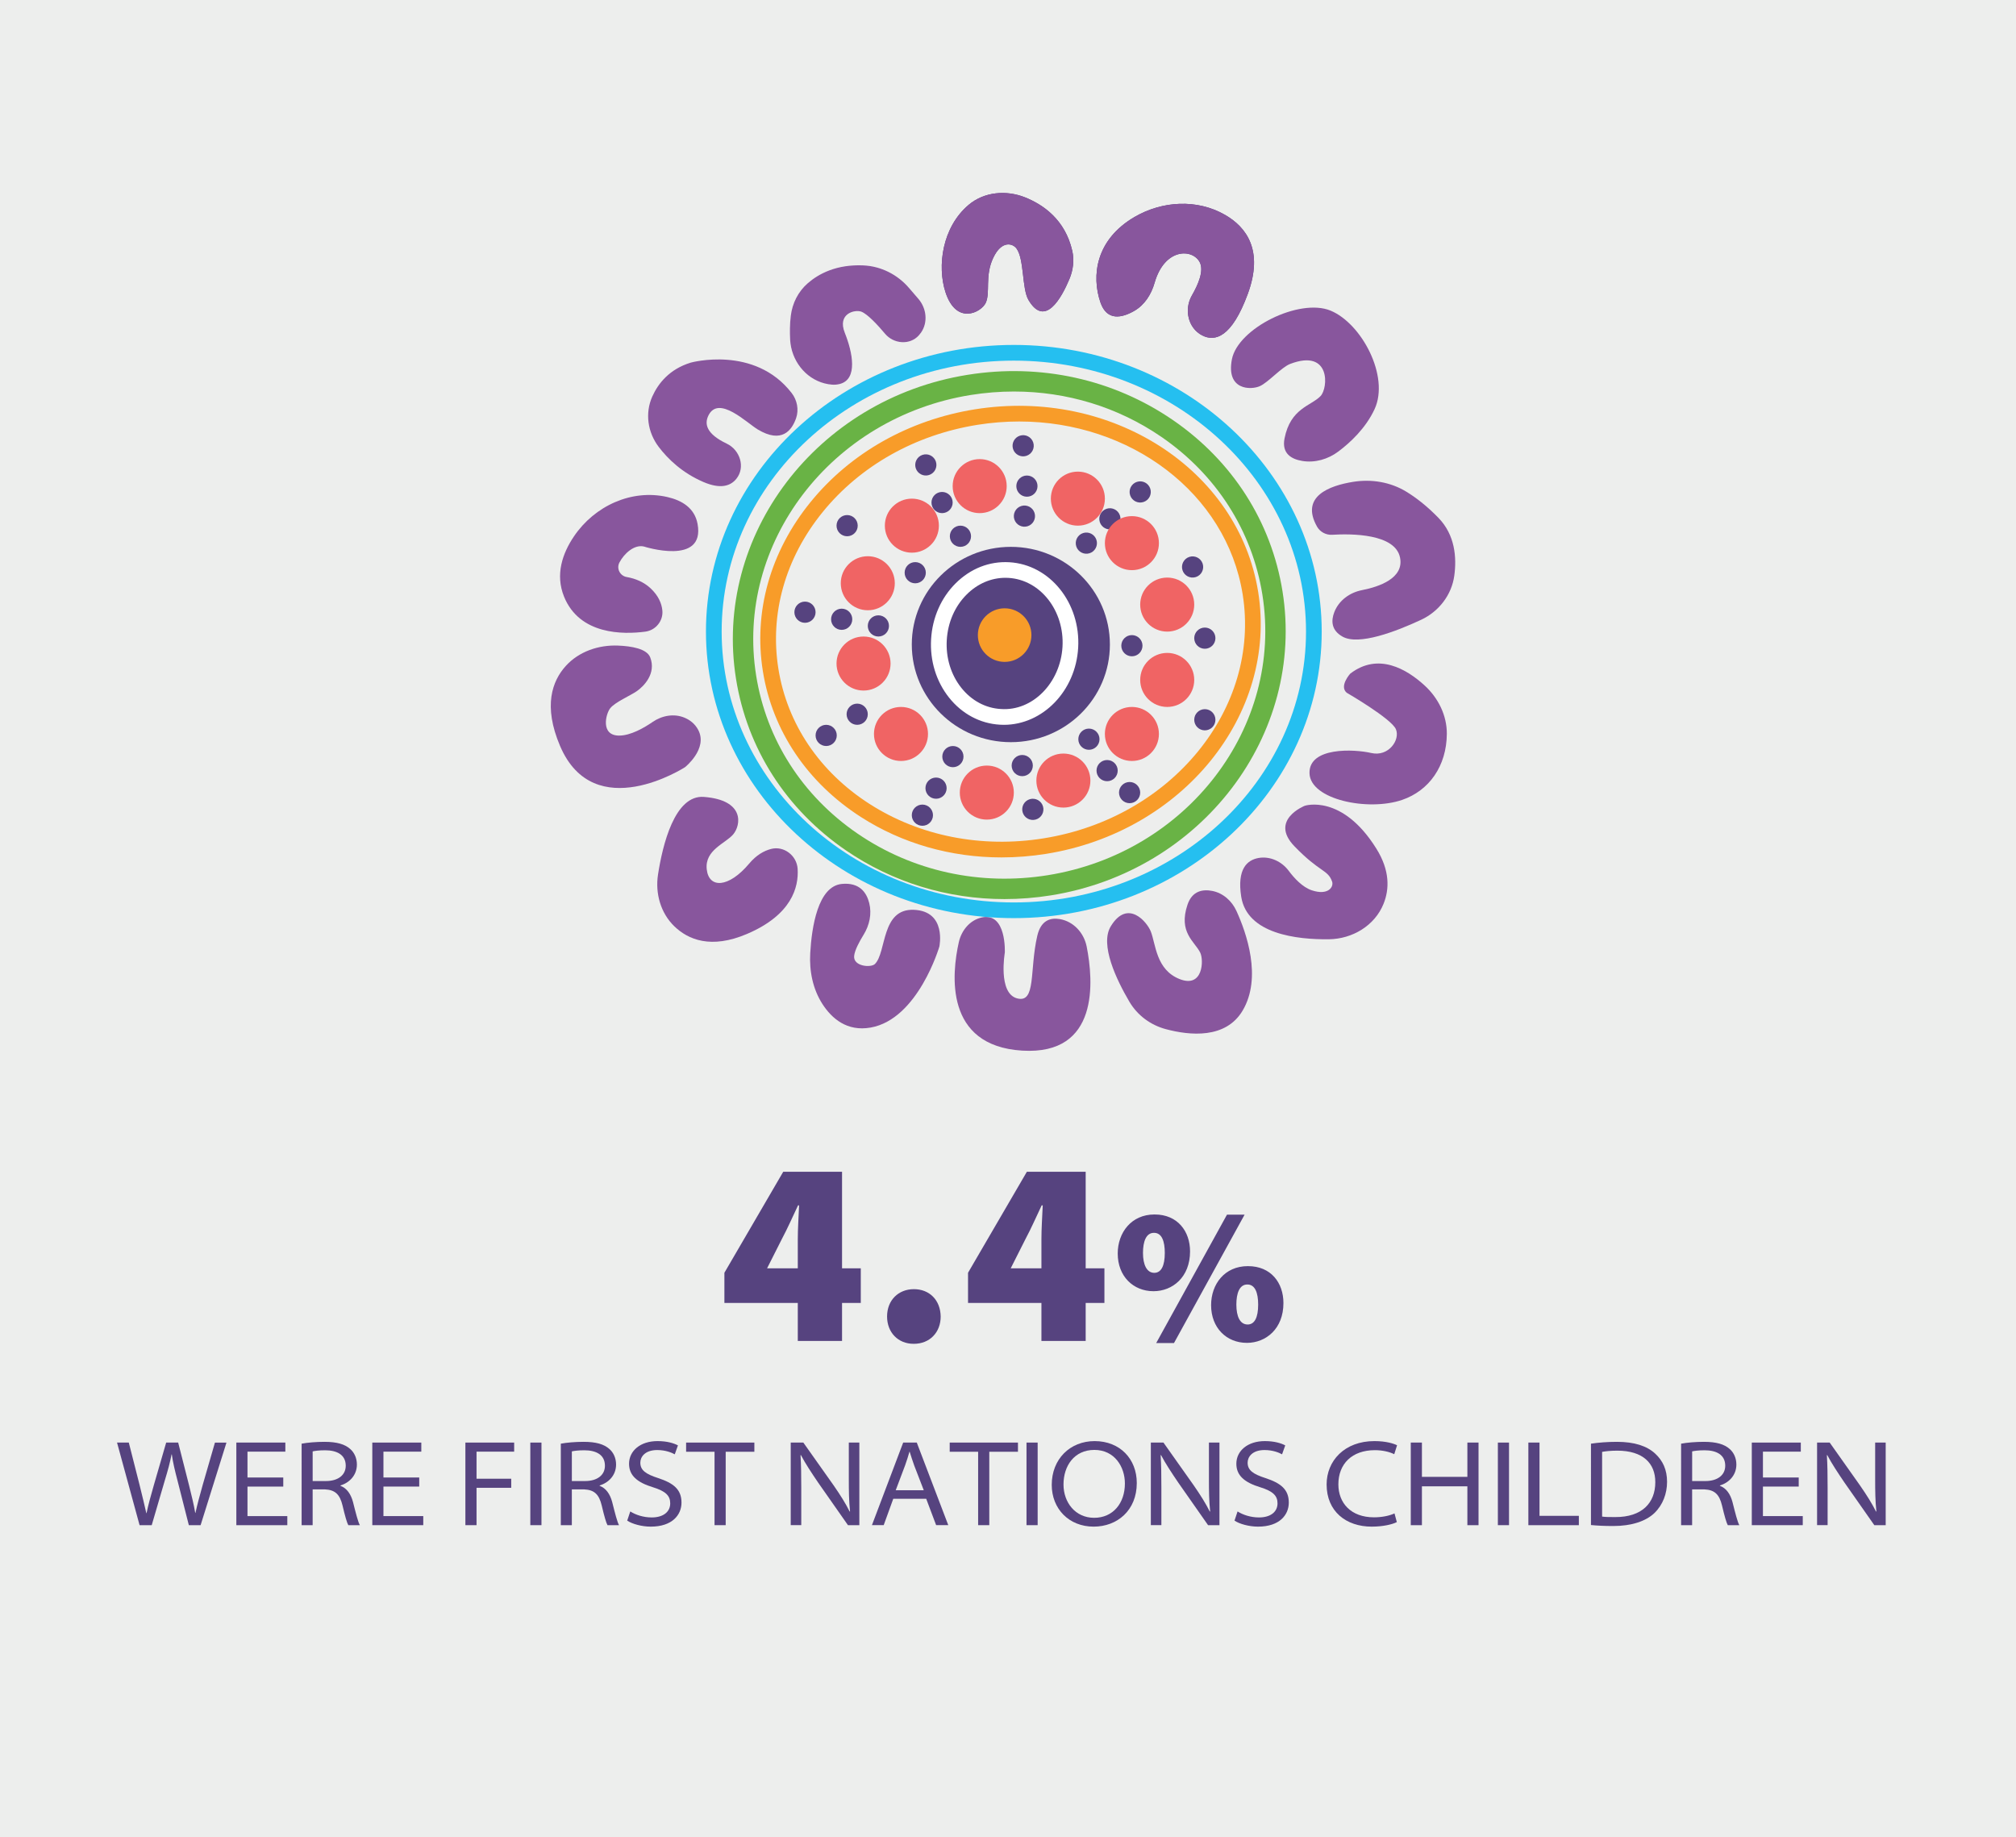 <?xml version="1.0" encoding="utf-8"?>
<!-- Generator: Adobe Illustrator 27.9.6, SVG Export Plug-In . SVG Version: 9.03 Build 54986)  -->
<svg version="1.1" id="Layer_1" xmlns="http://www.w3.org/2000/svg" xmlns:xlink="http://www.w3.org/1999/xlink" x="0px" y="0px"
	 viewBox="0 0 263.333 240" style="enable-background:new 0 0 263.333 240;" xml:space="preserve">
<style type="text/css">
	.st0{fill:#EDEEED;}
	.st1{fill:#005E90;}
	.st2{fill:#0073B1;}
	.st3{fill:#68B245;}
	.st4{fill:#F06464;}
	.st5{fill:#56437F;}
	.st6{fill:#0491D0;}
	.st7{fill:#F89D29;}
	.st8{fill:#9ECE73;}
	.st9{fill:#FFFFFF;}
	.st10{fill:#D0D2D3;}
	.st11{fill:#A6A8AB;}
	.st12{fill:#FCC089;}
	.st13{fill:#574380;}
	.st14{fill:#7C6B9E;}
	.st15{fill:#26BEEF;}
	.st16{fill:#F06363;}
	.st17{fill:#F9A238;}
	.st18{fill:#FBB96B;}
	.st19{fill:#E15D5D;}
	.st20{fill:#FFDD55;}
	.st21{fill:#F9A640;}
	.st22{fill:#F2726F;}
	.st23{fill:#51C4F1;}
	.st24{fill:none;stroke:#51C4F1;stroke-width:1.403;stroke-miterlimit:10;}
	.st25{fill:#B3B7B2;}
	.st26{fill:#938F8F;}
	.st27{fill:#A3DDF2;}
	.st28{clip-path:url(#SVGID_00000103245535474011516720000009307778969941782162_);fill:#56437F;}
	.st29{clip-path:url(#SVGID_00000103245535474011516720000009307778969941782162_);fill:#88569D;}
	.st30{clip-path:url(#SVGID_00000103245535474011516720000009307778969941782162_);fill:#FFFFFF;}
	.st31{clip-path:url(#SVGID_00000103245535474011516720000009307778969941782162_);fill:#25BFF0;}
	.st32{clip-path:url(#SVGID_00000103245535474011516720000009307778969941782162_);fill:#69B345;}
	.st33{clip-path:url(#SVGID_00000103245535474011516720000009307778969941782162_);fill:#F89C29;}
	.st34{clip-path:url(#SVGID_00000103245535474011516720000009307778969941782162_);fill:#F06464;}
	.st35{fill:#F4867E;}
	.st36{fill:#7BB952;}
	.st37{fill:#0066AB;}
</style>
<rect class="st0" width="263.333" height="240"/>
<g>
	<path class="st5" d="M18.232,199.217l-2.945-10.788h1.537l1.408,5.538
		c0.336,1.36,0.672,2.737,0.88,3.682h0.032c0.192-0.977,0.561-2.306,0.961-3.698l1.601-5.521
		h1.568l1.425,5.602c0.32,1.297,0.64,2.577,0.8,3.586h0.032c0.225-1.057,0.561-2.273,0.944-3.649
		l1.601-5.538h1.505l-3.378,10.788h-1.536l-1.457-5.73c-0.384-1.473-0.624-2.465-0.768-3.521h-0.032
		c-0.192,1.024-0.464,2.033-0.912,3.506l-1.681,5.746H18.232z"/>
	<path class="st5" d="M37,194.175H32.327v3.857h5.202v1.185h-6.658V188.429h6.402v1.185H32.327v3.377
		h4.674V194.175z"/>
	<path class="st5" d="M39.399,188.572c0.768-0.144,1.904-0.24,2.977-0.24
		c1.617,0,2.657,0.305,3.361,0.929c0.528,0.448,0.881,1.185,0.881,2.033
		c0,1.424-0.992,2.385-2.146,2.736v0.049c0.833,0.304,1.361,1.088,1.633,2.097
		c0.385,1.521,0.656,2.593,0.896,3.041h-1.505c-0.176-0.304-0.432-1.2-0.752-2.562
		c-0.352-1.472-0.977-2.049-2.305-2.112H40.839v4.674h-1.44V188.572z M40.839,193.454h1.729
		c1.601,0,2.593-0.784,2.593-2c0-1.457-1.185-2.018-2.688-2.018c-0.816,0-1.361,0.08-1.633,0.145
		V193.454z"/>
	<path class="st5" d="M54.76,194.175h-4.674v3.857h5.202v1.185h-6.658V188.429h6.402v1.185h-4.946v3.377
		h4.674V194.175z"/>
	<path class="st5" d="M60.79,188.429h6.37v1.185h-4.914v3.537h4.53v1.185h-4.53v4.882h-1.456V188.429z"/>
	<path class="st5" d="M70.727,188.429v10.788h-1.456V188.429H70.727z"/>
	<path class="st5" d="M73.254,188.572c0.768-0.144,1.904-0.24,2.977-0.24
		c1.617,0,2.657,0.305,3.361,0.929c0.528,0.448,0.881,1.185,0.881,2.033
		c0,1.424-0.992,2.385-2.146,2.736v0.049c0.833,0.304,1.361,1.088,1.633,2.097
		c0.385,1.521,0.656,2.593,0.896,3.041H79.352c-0.176-0.304-0.432-1.2-0.752-2.562
		c-0.352-1.472-0.977-2.049-2.305-2.112h-1.601v4.674h-1.44V188.572z M74.695,193.454h1.729
		c1.601,0,2.593-0.784,2.593-2c0-1.457-1.185-2.018-2.688-2.018c-0.816,0-1.361,0.08-1.633,0.145
		V193.454z"/>
	<path class="st5" d="M82.327,197.424c0.704,0.448,1.713,0.784,2.801,0.784
		c1.521,0,2.417-0.736,2.417-1.841c0-0.992-0.592-1.584-2.241-2.097
		c-2.064-0.624-3.137-1.536-3.137-3.073c0-1.696,1.488-2.961,3.713-2.961
		c1.249,0,2.129,0.272,2.674,0.561l-0.416,1.168c-0.368-0.208-1.185-0.56-2.289-0.56
		c-1.617,0-2.209,0.912-2.209,1.648c0,0.977,0.688,1.488,2.337,2.017
		c2.001,0.656,3.041,1.488,3.041,3.201c0,1.585-1.185,3.138-4.018,3.138
		c-1.152,0-2.401-0.337-3.073-0.784L82.327,197.424z"/>
	<path class="st5" d="M93.334,189.629h-3.713v-1.2h8.915v1.2h-3.745v9.588h-1.457V189.629z"/>
	<path class="st5" d="M103.286,199.217V188.429h1.648l3.953,5.586c0.896,1.297,1.553,2.337,2.098,3.426
		l0.048-0.017c-0.145-1.36-0.16-2.641-0.16-4.258v-4.737h1.376v10.788h-1.488l-3.89-5.555
		c-0.849-1.248-1.664-2.48-2.257-3.601l-0.048,0.016c0.08,1.345,0.096,2.625,0.096,4.241v4.898
		H103.286z"/>
	<path class="st5" d="M116.678,195.775l-1.248,3.441h-1.537l4.082-10.788h1.776l4.114,10.788h-1.585
		l-1.297-3.441H116.678z M120.664,194.655l-1.248-3.233c-0.256-0.688-0.416-1.249-0.593-1.793h-0.031
		c-0.16,0.561-0.337,1.137-0.561,1.761l-1.232,3.266H120.664z"/>
	<path class="st5" d="M127.765,189.629h-3.713v-1.2h8.915v1.2h-3.745v9.588h-1.457V189.629z"/>
	<path class="st5" d="M135.54,188.429v10.788h-1.456V188.429H135.54z"/>
	<path class="st5" d="M148.489,193.711c0,3.585-2.562,5.698-5.635,5.698c-3.217,0-5.474-2.321-5.474-5.459
		c0-3.361,2.385-5.714,5.603-5.714C146.295,188.236,148.489,190.573,148.489,193.711z M138.916,193.902
		c0,2.337,1.537,4.354,4.002,4.354c2.481,0,4.018-1.921,4.018-4.482c0-2.192-1.36-4.386-3.985-4.386
		C140.309,189.389,138.916,191.485,138.916,193.902z"/>
	<path class="st5" d="M150.325,199.217V188.429h1.648l3.953,5.586c0.896,1.297,1.553,2.337,2.098,3.426
		l0.048-0.017c-0.145-1.36-0.16-2.641-0.16-4.258v-4.737h1.376v10.788h-1.488l-3.89-5.555
		c-0.849-1.248-1.664-2.48-2.257-3.601l-0.048,0.016c0.08,1.345,0.096,2.625,0.096,4.241v4.898
		H150.325z"/>
	<path class="st5" d="M161.653,197.424c0.704,0.448,1.713,0.784,2.801,0.784
		c1.521,0,2.417-0.736,2.417-1.841c0-0.992-0.592-1.584-2.241-2.097
		c-2.064-0.624-3.137-1.536-3.137-3.073c0-1.696,1.488-2.961,3.713-2.961
		c1.249,0,2.129,0.272,2.674,0.561l-0.416,1.168c-0.368-0.208-1.185-0.56-2.289-0.56
		c-1.617,0-2.209,0.912-2.209,1.648c0,0.977,0.688,1.488,2.337,2.017
		c2.001,0.656,3.041,1.488,3.041,3.201c0,1.585-1.185,3.138-4.018,3.138
		c-1.152,0-2.401-0.337-3.073-0.784L161.653,197.424z"/>
	<path class="st5" d="M182.456,198.816c-0.561,0.288-1.761,0.593-3.281,0.593
		c-3.361,0-5.891-2.001-5.891-5.507c0-3.089,2.337-5.666,6.242-5.666
		c1.553,0,2.545,0.336,2.961,0.544l-0.368,1.169c-0.607-0.305-1.521-0.528-2.528-0.528
		c-2.993,0-4.771,1.793-4.771,4.466c0,2.417,1.617,4.306,4.658,4.306c0.992,0,2.001-0.192,2.673-0.512
		L182.456,198.816z"/>
	<path class="st5" d="M185.733,188.429v4.481h5.938v-4.481h1.457v10.788h-1.457v-5.074h-5.938v5.074h-1.456
		V188.429H185.733z"/>
	<path class="st5" d="M197.11,188.429v10.788h-1.456V188.429H197.11z"/>
	<path class="st5" d="M199.637,188.429h1.456v9.571h5.139v1.217h-6.595V188.429z"/>
	<path class="st5" d="M207.814,188.572c0.976-0.144,2.145-0.24,3.393-0.24
		c2.289,0,3.922,0.545,4.994,1.537c1.009,0.929,1.553,2.129,1.553,3.682
		c0,1.536-0.544,3.009-1.648,4.081c-1.12,1.072-2.993,1.697-5.378,1.697
		c-1.152,0-2.097-0.048-2.913-0.128V188.572z M209.27,198.097c0.416,0.063,1.041,0.063,1.713,0.063
		c3.521,0.017,5.234-1.872,5.234-4.546c0.016-2.48-1.617-4.129-4.962-4.129
		c-0.896,0-1.553,0.079-1.985,0.159V198.097z"/>
	<path class="st5" d="M219.589,188.572c0.768-0.144,1.904-0.24,2.977-0.24
		c1.617,0,2.657,0.305,3.361,0.929c0.528,0.448,0.881,1.185,0.881,2.033
		c0,1.424-0.992,2.385-2.146,2.736v0.049c0.833,0.304,1.361,1.088,1.633,2.097
		c0.385,1.521,0.656,2.593,0.896,3.041h-1.505c-0.176-0.304-0.432-1.2-0.752-2.562
		c-0.352-1.472-0.977-2.049-2.305-2.112h-1.601v4.674h-1.44V188.572z M221.03,193.454h1.729
		c1.601,0,2.593-0.784,2.593-2c0-1.457-1.185-2.018-2.688-2.018c-0.816,0-1.361,0.08-1.633,0.145
		V193.454z"/>
	<path class="st5" d="M234.952,194.175h-4.674v3.857h5.202v1.185h-6.658V188.429h6.402v1.185h-4.946v3.377
		h4.674V194.175z"/>
	<path class="st5" d="M237.349,199.217V188.429h1.648l3.953,5.586c0.896,1.297,1.553,2.337,2.098,3.426
		l0.048-0.017c-0.145-1.36-0.16-2.641-0.16-4.258v-4.737h1.376v10.788h-1.488l-3.89-5.555
		c-0.849-1.248-1.664-2.48-2.257-3.601l-0.048,0.016c0.08,1.345,0.096,2.625,0.096,4.241v4.898
		H237.349z"/>
</g>
<g>
	<path class="st5" d="M104.209,175.155v-4.964h-9.587v-3.943l7.684-13.19h7.683v12.612h2.448v4.521h-2.448
		v4.964H104.209z M104.209,165.67v-3.808c0-1.394,0.102-2.855,0.17-4.419h-0.136
		c-0.714,1.495-1.326,2.924-2.142,4.453l-1.87,3.706l-0.034,0.067H104.209z"/>
	<path class="st5" d="M119.339,175.529c-2.04,0-3.468-1.496-3.468-3.569c0-2.108,1.462-3.57,3.502-3.57
		c2.039,0,3.467,1.428,3.501,3.57c0,2.073-1.428,3.569-3.501,3.569H119.339z"/>
	<path class="st5" d="M136.033,175.155v-4.964h-9.587v-3.943l7.684-13.19h7.683v12.612h2.448v4.521h-2.448
		v4.964H136.033z M136.033,165.67v-3.808c0-1.394,0.103-2.855,0.17-4.419h-0.136
		c-0.714,1.495-1.326,2.924-2.142,4.453l-1.87,3.706l-0.034,0.067H136.033z"/>
	<path class="st5" d="M150.823,158.635c2.999,0,4.624,2.199,4.624,4.823c0,3.374-2.3,5.199-4.774,5.199
		c-2.648,0-4.674-1.95-4.674-4.924c0-2.725,1.775-5.099,4.799-5.099H150.823z M150.723,161.034
		c-1.025,0-1.425,1.149-1.425,2.624c0,1.55,0.5,2.6,1.475,2.6c0.899,0,1.374-0.9,1.374-2.6
		c0-1.5-0.374-2.624-1.399-2.624H150.723z M151.023,175.431l9.247-16.771h2.3l-9.223,16.771H151.023z
		 M163.02,165.383c2.999,0,4.624,2.175,4.624,4.823c0,3.375-2.3,5.199-4.774,5.199
		c-2.649,0-4.674-1.949-4.674-4.924c0-2.749,1.774-5.099,4.799-5.099H163.02z M162.919,167.782
		c-1.024,0-1.424,1.149-1.424,2.624c0,1.55,0.475,2.6,1.475,2.6c0.899,0,1.374-0.899,1.374-2.6
		c0-1.524-0.399-2.624-1.399-2.624H162.919z"/>
</g>
<g>
	<defs>
		<rect id="SVGID_1_" x="71.307" y="24.569" width="119.416" height="113.329"/>
	</defs>
	<clipPath id="SVGID_00000089534835942428077520000005502382414904146067_">
		<use xlink:href="#SVGID_1_"  style="overflow:visible;"/>
	</clipPath>
	<path style="clip-path:url(#SVGID_00000089534835942428077520000005502382414904146067_);fill:#56437F;" d="M112.037,68.662
		c0,0.764-0.619,1.384-1.384,1.384c-0.764,0-1.384-0.62-1.384-1.384
		c0-0.764,0.62-1.384,1.384-1.384C111.418,67.278,112.037,67.898,112.037,68.662"/>
	<path style="clip-path:url(#SVGID_00000089534835942428077520000005502382414904146067_);fill:#56437F;" d="M135.522,63.497
		c0,0.764-0.619,1.384-1.384,1.384c-0.764-0-1.384-0.62-1.384-1.384
		c0-0.764,0.62-1.384,1.384-1.384C134.904,62.113,135.522,62.733,135.522,63.497"/>
	<path style="clip-path:url(#SVGID_00000089534835942428077520000005502382414904146067_);fill:#56437F;" d="M124.439,65.642
		c0,0.764-0.619,1.384-1.384,1.384c-0.764,0-1.384-0.62-1.384-1.384
		c0-0.764,0.62-1.384,1.384-1.384C123.82,64.258,124.439,64.878,124.439,65.642"/>
	<path style="clip-path:url(#SVGID_00000089534835942428077520000005502382414904146067_);fill:#56437F;" d="M126.838,70.045
		c0,0.764-0.619,1.384-1.384,1.384c-0.764,0-1.384-0.62-1.384-1.384
		c0-0.764,0.62-1.384,1.384-1.384C126.219,68.662,126.838,69.282,126.838,70.045"/>
	<path style="clip-path:url(#SVGID_00000089534835942428077520000005502382414904146067_);fill:#56437F;" d="M120.933,74.807
		c0,0.764-0.619,1.384-1.384,1.384c-0.764-0-1.384-0.62-1.384-1.384s0.62-1.384,1.384-1.384
		C120.314,73.423,120.933,74.043,120.933,74.807"/>
	<path style="clip-path:url(#SVGID_00000089534835942428077520000005502382414904146067_);fill:#56437F;" d="M106.532,79.966
		c0,0.764-0.619,1.384-1.384,1.384c-0.764,0-1.384-0.62-1.384-1.384
		c0-0.764,0.62-1.384,1.384-1.384C105.913,78.582,106.532,79.202,106.532,79.966"/>
	<path style="clip-path:url(#SVGID_00000089534835942428077520000005502382414904146067_);fill:#56437F;" d="M116.119,81.758
		c-0,0.764-0.619,1.384-1.384,1.384c-0.764,0-1.384-0.62-1.384-1.384s0.62-1.384,1.384-1.384
		C115.501,80.374,116.119,80.994,116.119,81.758"/>
	<path style="clip-path:url(#SVGID_00000089534835942428077520000005502382414904146067_);fill:#56437F;" d="M111.326,80.889
		c0,0.764-0.619,1.384-1.384,1.384c-0.764,0-1.384-0.62-1.384-1.384
		c0-0.764,0.62-1.384,1.384-1.384C110.707,79.505,111.326,80.125,111.326,80.889"/>
	<path style="clip-path:url(#SVGID_00000089534835942428077520000005502382414904146067_);fill:#56437F;" d="M113.352,93.292
		c0,0.764-0.619,1.384-1.384,1.384c-0.764-0-1.384-0.62-1.384-1.384s0.62-1.384,1.384-1.384
		C112.733,91.909,113.352,92.529,113.352,93.292"/>
	<path style="clip-path:url(#SVGID_00000089534835942428077520000005502382414904146067_);fill:#56437F;" d="M109.3,96.06
		c0,0.764-0.619,1.384-1.384,1.384c-0.764,0-1.384-0.62-1.384-1.384s0.62-1.384,1.384-1.384
		C108.681,94.676,109.3,95.296,109.3,96.06"/>
	<path style="clip-path:url(#SVGID_00000089534835942428077520000005502382414904146067_);fill:#56437F;" d="M125.853,98.828
		c0,0.764-0.619,1.384-1.384,1.384c-0.764,0-1.384-0.62-1.384-1.384
		c0-0.764,0.62-1.384,1.384-1.384C125.234,97.444,125.853,98.065,125.853,98.828"/>
	<path style="clip-path:url(#SVGID_00000089534835942428077520000005502382414904146067_);fill:#56437F;" d="M134.911,99.999
		c0,0.764-0.619,1.384-1.384,1.384c-0.764,0-1.384-0.62-1.384-1.384
		c0-0.764,0.62-1.384,1.384-1.384C134.292,98.615,134.911,99.235,134.911,99.999"/>
	<path style="clip-path:url(#SVGID_00000089534835942428077520000005502382414904146067_);fill:#56437F;" d="M143.62,96.554
		c0,0.764-0.619,1.384-1.384,1.384c-0.764,0-1.384-0.62-1.384-1.384s0.62-1.384,1.384-1.384
		C143.001,95.171,143.62,95.791,143.62,96.554"/>
	<path style="clip-path:url(#SVGID_00000089534835942428077520000005502382414904146067_);fill:#56437F;" d="M145.997,100.658
		c0,0.764-0.619,1.384-1.384,1.384c-0.764,0-1.384-0.62-1.384-1.384s0.62-1.384,1.384-1.384
		C145.379,99.274,145.997,99.894,145.997,100.658"/>
	<path style="clip-path:url(#SVGID_00000089534835942428077520000005502382414904146067_);fill:#56437F;" d="M148.935,103.528
		c0,0.764-0.619,1.384-1.384,1.384c-0.764,0-1.384-0.62-1.384-1.384s0.62-1.384,1.384-1.384
		C148.316,102.144,148.935,102.764,148.935,103.528"/>
	<path style="clip-path:url(#SVGID_00000089534835942428077520000005502382414904146067_);fill:#56437F;" d="M158.761,94.015
		c0,0.764-0.619,1.384-1.384,1.384c-0.764,0-1.384-0.62-1.384-1.384
		c0-0.764,0.62-1.384,1.384-1.384C158.142,92.631,158.761,93.251,158.761,94.015"/>
	<path style="clip-path:url(#SVGID_00000089534835942428077520000005502382414904146067_);fill:#56437F;" d="M149.234,84.341
		c-0,0.764-0.619,1.384-1.384,1.384c-0.764,0-1.384-0.62-1.384-1.384s0.62-1.384,1.384-1.384
		C148.616,82.957,149.234,83.577,149.234,84.341"/>
	<path style="clip-path:url(#SVGID_00000089534835942428077520000005502382414904146067_);fill:#56437F;" d="M158.761,83.357
		c-0,0.764-0.619,1.384-1.384,1.384c-0.764-0-1.384-0.62-1.384-1.384
		s0.62-1.384,1.384-1.384C158.142,81.973,158.761,82.593,158.761,83.357"/>
	<path style="clip-path:url(#SVGID_00000089534835942428077520000005502382414904146067_);fill:#56437F;" d="M155.352,72.742
		c0.727-0.235,1.508,0.163,1.743,0.892c0.235,0.727-0.165,1.508-0.892,1.741
		c-0.727,0.235-1.508-0.165-1.743-0.89C154.227,73.759,154.625,72.978,155.352,72.742"/>
	<path style="clip-path:url(#SVGID_00000089534835942428077520000005502382414904146067_);fill:#56437F;" d="M141.475,69.628
		c0.727-0.235,1.508,0.163,1.743,0.892c0.235,0.727-0.165,1.508-0.892,1.743
		c-0.727,0.233-1.508-0.167-1.743-0.892C140.35,70.645,140.748,69.864,141.475,69.628"/>
	<path style="clip-path:url(#SVGID_00000089534835942428077520000005502382414904146067_);fill:#56437F;" d="M144.551,66.453
		c0.727-0.235,1.508,0.163,1.743,0.892c0.235,0.727-0.165,1.508-0.892,1.741
		c-0.727,0.235-1.508-0.165-1.743-0.89C143.425,67.467,143.824,66.689,144.551,66.453"/>
	<path style="clip-path:url(#SVGID_00000089534835942428077520000005502382414904146067_);fill:#56437F;" d="M148.509,62.941
		c0.727-0.235,1.508,0.163,1.743,0.892c0.235,0.727-0.165,1.508-0.892,1.741
		c-0.727,0.235-1.508-0.165-1.743-0.89C147.384,63.955,147.783,63.177,148.509,62.941"/>
	<path style="clip-path:url(#SVGID_00000089534835942428077520000005502382414904146067_);fill:#56437F;" d="M133.22,56.909
		c0.727-0.235,1.508,0.163,1.743,0.892c0.235,0.727-0.165,1.508-0.892,1.741
		c-0.727,0.235-1.508-0.165-1.743-0.89C132.095,57.923,132.494,57.144,133.22,56.909"/>
	<path style="clip-path:url(#SVGID_00000089534835942428077520000005502382414904146067_);fill:#56437F;" d="M133.387,66.099
		c0.727-0.235,1.508,0.163,1.743,0.892c0.235,0.727-0.165,1.508-0.892,1.743
		c-0.727,0.233-1.508-0.167-1.743-0.892C132.262,67.116,132.661,66.335,133.387,66.099"/>
	<path style="clip-path:url(#SVGID_00000089534835942428077520000005502382414904146067_);fill:#56437F;" d="M120.507,59.412
		c0.727-0.235,1.508,0.163,1.743,0.892c0.235,0.727-0.165,1.508-0.892,1.741
		c-0.727,0.235-1.508-0.165-1.743-0.89C119.382,60.428,119.781,59.647,120.507,59.412"/>
	<path style="clip-path:url(#SVGID_00000089534835942428077520000005502382414904146067_);fill:#56437F;" d="M135.55,106.945
		c-0.678,0.352-1.514,0.09-1.867-0.588c-0.355-0.678-0.089-1.514,0.586-1.867
		c0.678-0.352,1.514-0.09,1.868,0.588C136.491,105.757,136.228,106.592,135.55,106.945"/>
	<path style="clip-path:url(#SVGID_00000089534835942428077520000005502382414904146067_);fill:#56437F;" d="M123.652,102.949
		c0,0.764-0.619,1.384-1.384,1.384c-0.764,0-1.384-0.62-1.384-1.384
		c0-0.764,0.62-1.384,1.384-1.384C123.033,101.566,123.652,102.186,123.652,102.949"/>
	<path style="clip-path:url(#SVGID_00000089534835942428077520000005502382414904146067_);fill:#56437F;" d="M121.868,106.479
		c0,0.764-0.619,1.384-1.384,1.384c-0.764,0-1.384-0.62-1.384-1.384s0.62-1.384,1.384-1.384
		C121.249,105.096,121.868,105.716,121.868,106.479"/>
	<path style="clip-path:url(#SVGID_00000089534835942428077520000005502382414904146067_);fill:#56437F;" d="M144.976,84.186
		c-0,7.046-5.792,12.756-12.937,12.756c-7.147-0-12.939-5.71-12.939-12.756
		c0-7.046,5.792-12.756,12.939-12.756C139.184,71.43,144.976,77.14,144.976,84.186"/>
	<path style="clip-path:url(#SVGID_00000089534835942428077520000005502382414904146067_);fill:#88569D;" d="M84.104,71.386
		c0,0,8.027,2.582,7.013-2.952c-0.38-2.077-2.033-3.076-3.95-3.513
		c-4.675-1.069-9.504,1.161-12.192,5.133c-1.503,2.222-2.471,4.987-1.297,7.882
		c2.028,5.003,7.723,4.953,10.62,4.569c1.355-0.178,2.361-1.421,2.219-2.779
		c-0.092-0.889-0.495-1.917-1.566-2.907c-0.853-0.785-1.942-1.25-3.084-1.446
		c-0.887-0.151-1.373-1.113-0.954-1.906C81.538,72.284,82.854,71.1,84.104,71.386"/>
	<path style="clip-path:url(#SVGID_00000089534835942428077520000005502382414904146067_);fill:#88569D;" d="M73.897,86.994
		c1.718-1.899,4.292-2.773,6.85-2.667c1.748,0.072,3.753,0.41,4.187,1.544
		c0.8,2.091-0.801,3.754-1.785,4.429c-0.845,0.577-2.806,1.413-3.443,2.214
		c-0.586,0.735-1.293,3.568,1.167,3.568c1.495,0,3.239-0.999,4.377-1.782
		c1.218-0.837,2.786-1.126,4.151-0.56c0.701,0.291,1.371,0.782,1.803,1.604
		c1.293,2.46-1.72,4.861-1.72,4.861s-11.871,7.688-16.329-2.77
		C70.927,92.206,72.133,88.946,73.897,86.994"/>
	<path style="clip-path:url(#SVGID_00000089534835942428077520000005502382414904146067_);fill:#88569D;" d="M95.775,108.983
		c1.001-1.187,1.568-4.475-3.829-4.89c-3.823-0.294-5.401,6.286-5.996,10.149
		c-0.378,2.452,0.342,5.011,2.122,6.741c1.81,1.757,4.798,3.016,9.503,1.008
		c5.862-2.499,6.766-6.127,6.613-8.508c-0.109-1.73-1.793-3.029-3.47-2.593
		c-0.903,0.235-1.911,0.782-2.866,1.92c-2.677,3.184-5.259,3.275-5.537,0.739
		C92.038,111.014,94.776,110.17,95.775,108.983"/>
	<path style="clip-path:url(#SVGID_00000089534835942428077520000005502382414904146067_);fill:#88569D;" d="M112.808,122.089
		c0.76-1.231,1.086-2.714,0.735-4.118c-0.344-1.392-1.268-2.729-3.573-2.513
		c-3.137,0.292-3.944,5.645-4.136,9.043c-0.134,2.332,0.334,4.694,1.602,6.657
		c1.213,1.875,3.2,3.614,6.299,3.06c6.2-1.107,8.967-10.58,8.967-10.58
		s0.985-4.613-3.321-4.798c-4.305-0.184-3.557,5.528-5.093,7.074
		c-0.512,0.516-2.841,0.327-2.719-1.035C111.634,124.129,112.26,122.976,112.808,122.089"/>
	<path style="clip-path:url(#SVGID_00000089534835942428077520000005502382414904146067_);fill:#88569D;" d="M131.251,124.438
		c0,0,0.256-5.339-3.04-4.592c-1.529,0.347-2.623,1.684-2.967,3.213
		c-0.934,4.149-1.906,13.553,8.283,14.174c10.097,0.615,9.307-9.108,8.415-13.599
		c-0.357-1.786-1.714-3.275-3.508-3.583c-1.225-0.21-2.467,0.153-2.94,2.173
		c-1.045,4.491-0.122,8.858-2.644,8.182C130.329,129.728,131.251,124.438,131.251,124.438"/>
	<path style="clip-path:url(#SVGID_00000089534835942428077520000005502382414904146067_);fill:#88569D;" d="M150.319,121.67
		c-0.481-1.228-3.014-4.307-5.228-0.676c-1.464,2.398,0.753,6.998,2.426,9.842
		c1.045,1.781,2.756,3.051,4.75,3.587c3.156,0.846,7.835,1.304,10.047-2.419
		c2.561-4.315,0.493-10.173-0.807-13.015c-0.6-1.313-1.744-2.341-3.162-2.617
		c-1.231-0.239-2.615-0.023-3.229,1.792c-1.231,3.63,0.948,4.815,1.661,6.273
		c0.48,0.984,0.373,4.675-2.705,3.445C150.994,126.652,150.981,123.36,150.319,121.67"/>
	<path style="clip-path:url(#SVGID_00000089534835942428077520000005502382414904146067_);fill:#88569D;" d="M168.336,113.747
		c-0.916-1.228-2.446-1.946-3.953-1.676c-1.48,0.265-2.817,1.435-2.255,5.047
		c0.764,4.902,7.31,5.616,11.444,5.569c3.084-0.036,6.003-1.78,7.153-4.64
		c0.758-1.887,0.853-4.323-0.945-7.202c-4.489-7.197-9.349-5.596-9.349-5.596
		s-4.674,1.845-1.352,5.288c3.321,3.446,4.359,3.024,4.922,4.613c0.239,0.68-0.494,1.857-2.646,1.144
		C170.129,115.888,169.044,114.698,168.336,113.747"/>
	<path style="clip-path:url(#SVGID_00000089534835942428077520000005502382414904146067_);fill:#88569D;" d="M175.907,90.484
		c0,0,5.843,3.382,6.429,4.768c0.584,1.384-0.955,3.629-3.214,3.106
		c-2.262-0.524-8.166-0.801-8.073,2.645c0.09,3.443,7.657,5.011,12.117,3.474
		c3.503-1.206,5.792-4.409,5.821-8.62c0.017-2.406-1.121-4.69-2.897-6.315
		c-2.334-2.139-6.063-4.359-9.72-1.55C176.369,87.993,174.893,89.623,175.907,90.484"/>
	<path style="clip-path:url(#SVGID_00000089534835942428077520000005502382414904146067_);fill:#88569D;" d="M172.028,68.779
		c0.396,0.706,1.176,1.123,1.984,1.073c2.524-0.153,8.216-0.149,8.86,2.965
		c0.564,2.727-2.77,3.836-4.964,4.266c-1.604,0.313-3.022,1.342-3.615,2.864
		c-0.435,1.121-0.418,2.362,1.06,3.203c2.119,1.208,7.001-0.668,10.255-2.183
		c2.325-1.079,4.01-3.242,4.355-5.78c0.323-2.37,0.104-5.301-2.064-7.538
		c-1.549-1.597-2.996-2.691-4.218-3.434c-2.072-1.26-4.55-1.661-6.943-1.275
		C173.656,63.435,169.814,64.836,172.028,68.779"/>
	<path style="clip-path:url(#SVGID_00000089534835942428077520000005502382414904146067_);fill:#88569D;" d="M168.526,47.535
		c-1.149,0.439-2.845,2.404-3.968,2.905c-1.152,0.519-4.428,0.555-3.645-3.506
		c0.786-4.059,8.811-8.027,12.872-6.366c4.061,1.661,7.75,8.581,5.766,12.872
		c-1.168,2.525-3.233,4.413-4.733,5.536c-1.349,1.012-3.053,1.508-4.717,1.233
		c-1.402-0.232-2.705-0.957-2.314-2.941c0.786-3.967,3.445-4.229,4.708-5.535
		C173.495,50.695,173.852,45.502,168.526,47.535"/>
	<path style="clip-path:url(#SVGID_00000089534835942428077520000005502382414904146067_);fill:#56437F;" d="M148.207,28.333
		c3.619-2.106,8.167-2.357,11.799-0.273c2.799,1.606,5.075,4.637,2.983,10.326
		c-2.091,5.689-4.274,6.273-5.935,5.435c-1.879-0.947-2.419-3.413-1.364-5.234
		c0.825-1.423,1.591-3.225,1.026-4.323c-0.932-1.806-4.587-1.909-5.904,2.683
		c-0.432,1.51-1.299,2.885-2.66,3.666c-1.588,0.907-3.561,1.373-4.415-1.121
		C142.547,36.017,143.124,31.292,148.207,28.333"/>
	<path style="clip-path:url(#SVGID_00000089534835942428077520000005502382414904146067_);fill:#88569D;" d="M148.207,28.333
		c3.619-2.106,8.167-2.357,11.799-0.273c2.799,1.606,5.075,4.637,2.983,10.326
		c-2.091,5.689-4.274,6.273-5.935,5.435c-1.879-0.947-2.419-3.413-1.364-5.234
		c0.825-1.423,1.591-3.225,1.026-4.323c-0.932-1.806-4.587-1.909-5.904,2.683
		c-0.432,1.51-1.299,2.885-2.66,3.666c-1.588,0.907-3.561,1.373-4.415-1.121
		C142.547,36.017,143.124,31.292,148.207,28.333"/>
	<path style="clip-path:url(#SVGID_00000089534835942428077520000005502382414904146067_);fill:#56437F;" d="M133.897,25.781
		c2.398,0.96,5.233,2.929,6.16,6.964c0.286,1.237,0.122,2.537-0.37,3.707
		c-1.043,2.488-3.197,6.381-5.345,2.732c-0.875-1.488-0.538-5.343-1.568-6.729
		c-0.491-0.662-1.938-1.113-3.044,1.241c-1.109,2.351-0.347,4.509-0.97,5.857
		c-0.571,1.234-3.828,2.998-5.259-1.384c-1.11-3.41-0.429-8.493,3.019-11.406
		C128.545,25.049,131.431,24.796,133.897,25.781"/>
	<path style="clip-path:url(#SVGID_00000089534835942428077520000005502382414904146067_);fill:#88569D;" d="M133.897,25.781
		c2.398,0.96,5.233,2.929,6.16,6.964c0.286,1.237,0.122,2.537-0.37,3.707
		c-1.043,2.488-3.197,6.381-5.345,2.732c-0.875-1.488-0.538-5.343-1.568-6.729
		c-0.491-0.662-1.938-1.113-3.044,1.241c-1.109,2.351-0.347,4.509-0.97,5.857
		c-0.571,1.234-3.828,2.998-5.259-1.384c-1.11-3.41-0.429-8.493,3.019-11.406
		C128.545,25.049,131.431,24.796,133.897,25.781"/>
	<path style="clip-path:url(#SVGID_00000089534835942428077520000005502382414904146067_);fill:#FFFFFF;" d="M105.522,36.986
		c1.413-1.226,3.738-2.479,7.262-2.32c2.294,0.103,4.441,1.189,5.939,2.929l1.241,1.441
		c1.066,1.239,1.276,3.073,0.341,4.413c-0.089,0.126-0.183,0.246-0.286,0.359
		c-1.167,1.301-3.286,1.13-4.411-0.21c-0.888-1.055-2.274-2.581-3.109-2.889
		c-0.821-0.305-3.16,0.231-2.146,2.768c1.014,2.538,1.753,6.09-0.692,6.688
		c-0.612,0.152-1.288,0.09-1.961-0.086c-2.564-0.668-4.346-3.046-4.491-5.692
		c-0.053-0.957-0.046-2.028,0.081-3.114C103.489,39.608,104.256,38.084,105.522,36.986"/>
	<path style="clip-path:url(#SVGID_00000089534835942428077520000005502382414904146067_);fill:#88569D;" d="M105.522,36.986
		c1.413-1.226,3.738-2.479,7.262-2.32c2.294,0.103,4.441,1.189,5.939,2.929l1.241,1.441
		c1.066,1.239,1.276,3.073,0.341,4.413c-0.089,0.126-0.183,0.246-0.286,0.359
		c-1.167,1.301-3.286,1.13-4.411-0.21c-0.888-1.055-2.274-2.581-3.109-2.889
		c-0.821-0.305-3.16,0.231-2.146,2.768c1.014,2.538,1.753,6.09-0.692,6.688
		c-0.612,0.152-1.288,0.09-1.961-0.086c-2.564-0.668-4.346-3.046-4.491-5.692
		c-0.053-0.957-0.046-2.028,0.081-3.114C103.489,39.608,104.256,38.084,105.522,36.986"/>
	<path style="clip-path:url(#SVGID_00000089534835942428077520000005502382414904146067_);fill:#88569D;" d="M90.224,47.366
		c0,0,8.325-2.31,13.18,3.964c0.721,0.928,0.968,2.18,0.584,3.293
		c-0.55,1.587-1.868,3.355-5,1.478c-1.436-0.86-5.076-4.493-6.429-1.874
		c-0.603,1.167-0.267,2.466,2.367,3.72c1.744,0.829,2.469,3.097,1.253,4.602
		c-0.736,0.913-2.032,1.384-4.295,0.411c-2.788-1.199-4.659-3.029-5.839-4.581
		c-1.445-1.901-1.816-4.403-0.843-6.583C85.974,50.077,87.44,48.222,90.224,47.366"/>
	<path style="clip-path:url(#SVGID_00000089534835942428077520000005502382414904146067_);fill:#25BFF0;" d="M132.429,47.106
		c-21.044-0-38.165,15.875-38.165,35.385c-0,19.511,17.121,35.386,38.165,35.386
		c21.044,0,38.165-15.875,38.165-35.385C170.593,62.981,153.472,47.106,132.429,47.106
		 M132.428,119.926c-22.175-0-40.216-16.792-40.216-37.435
		c0-20.643,18.041-37.437,40.216-37.437s40.216,16.794,40.216,37.437
		C172.644,103.135,154.603,119.926,132.428,119.926"/>
	<path style="clip-path:url(#SVGID_00000089534835942428077520000005502382414904146067_);fill:#69B345;" d="M132.452,51.141
		c-1.873,0-3.76,0.149-5.647,0.451c-18.23,2.92-30.804,19.367-28.034,36.66
		c1.339,8.364,6.031,15.684,13.209,20.609c7.197,4.936,16.028,6.877,24.875,5.459
		c18.228-2.92,30.807-19.366,28.037-36.66c-1.34-8.364-6.032-15.683-13.209-20.607
		C146.02,53.169,139.347,51.141,132.452,51.141 M131.205,117.438
		c-7.428-0-14.623-2.188-20.733-6.38c-7.787-5.342-12.878-13.291-14.332-22.384
		c-3.003-18.747,10.565-36.561,30.243-39.714c9.517-1.529,19.04,0.569,26.806,5.896
		c7.786,5.34,12.877,13.289,14.334,22.382c3.003,18.747-10.567,36.562-30.248,39.715
		C135.246,117.278,133.217,117.438,131.205,117.438"/>
	<path style="clip-path:url(#SVGID_00000089534835942428077520000005502382414904146067_);fill:#F89C29;" d="M133.122,55.055
		c-1.795,0-3.616,0.144-5.453,0.437c-8.122,1.3-15.298,5.344-20.206,11.388
		c-4.886,6.011-6.941,13.284-5.789,20.477c1.153,7.191,5.375,13.456,11.892,17.642
		c6.557,4.206,14.636,5.811,22.757,4.504c16.719-2.679,28.381-16.972,25.997-31.862
		C160.194,64.383,147.643,55.055,133.122,55.055 M130.82,111.996
		c-6.597-0-12.96-1.806-18.36-5.274c-7.015-4.504-11.565-11.268-12.812-19.042
		c-1.245-7.776,0.964-15.622,6.221-22.094c5.228-6.434,12.855-10.739,21.476-12.12
		c17.837-2.846,34.434,7.841,37,23.849c2.561,16.009-9.861,31.356-27.7,34.216
		C134.698,111.841,132.75,111.996,130.82,111.996"/>
	<path style="clip-path:url(#SVGID_00000089534835942428077520000005502382414904146067_);fill:#F06464;" d="M116.881,76.183
		c-0,1.948-1.581,3.529-3.529,3.529c-1.949-0-3.53-1.581-3.53-3.529
		c0-1.948,1.581-3.529,3.53-3.529C115.3,72.655,116.881,74.235,116.881,76.183"/>
	<path style="clip-path:url(#SVGID_00000089534835942428077520000005502382414904146067_);fill:#F06464;" d="M116.327,86.671
		c0,1.948-1.581,3.529-3.529,3.529c-1.949,0-3.53-1.581-3.53-3.529
		c0-1.948,1.581-3.529,3.53-3.529C114.746,83.142,116.327,84.722,116.327,86.671"/>
	<path style="clip-path:url(#SVGID_00000089534835942428077520000005502382414904146067_);fill:#F06464;" d="M121.217,95.87
		c0,1.948-1.581,3.529-3.529,3.529c-1.949,0-3.53-1.581-3.53-3.529
		c0-1.948,1.581-3.529,3.53-3.529C119.636,92.341,121.217,93.922,121.217,95.87"/>
	<path style="clip-path:url(#SVGID_00000089534835942428077520000005502382414904146067_);fill:#F06464;" d="M132.429,103.528
		c0,1.948-1.581,3.529-3.529,3.529c-1.949,0-3.53-1.581-3.53-3.529
		c0-1.948,1.581-3.529,3.53-3.529C130.848,99.999,132.429,101.58,132.429,103.528"/>
	<path style="clip-path:url(#SVGID_00000089534835942428077520000005502382414904146067_);fill:#F06464;" d="M142.43,101.959
		c0,1.948-1.581,3.529-3.529,3.529c-1.949,0-3.53-1.581-3.53-3.529
		c0-1.948,1.581-3.529,3.53-3.529C140.849,98.43,142.43,100.011,142.43,101.959"/>
	<path style="clip-path:url(#SVGID_00000089534835942428077520000005502382414904146067_);fill:#F06464;" d="M151.379,95.87
		c0,1.948-1.581,3.529-3.529,3.529c-1.949,0-3.53-1.581-3.53-3.529c0-1.948,1.581-3.529,3.53-3.529
		C149.799,92.341,151.379,93.922,151.379,95.87"/>
	<path style="clip-path:url(#SVGID_00000089534835942428077520000005502382414904146067_);fill:#F06464;" d="M155.993,78.972
		c0,1.948-1.581,3.529-3.529,3.529c-1.949-0-3.53-1.581-3.53-3.529
		c0-1.948,1.581-3.529,3.53-3.529C154.412,75.443,155.993,77.024,155.993,78.972"/>
	<path style="clip-path:url(#SVGID_00000089534835942428077520000005502382414904146067_);fill:#F06464;" d="M155.993,88.812
		c-0,1.948-1.581,3.529-3.529,3.529c-1.949-0-3.53-1.581-3.53-3.529
		s1.581-3.529,3.53-3.529C154.412,85.283,155.993,86.864,155.993,88.812"/>
	<path style="clip-path:url(#SVGID_00000089534835942428077520000005502382414904146067_);fill:#F06464;" d="M151.38,70.945
		c0,1.948-1.581,3.529-3.529,3.529c-1.949,0-3.53-1.581-3.53-3.529
		c0-1.948,1.581-3.529,3.53-3.529C149.799,67.416,151.38,68.997,151.38,70.945"/>
	<path style="clip-path:url(#SVGID_00000089534835942428077520000005502382414904146067_);fill:#F06464;" d="M144.322,65.132
		c0,1.948-1.581,3.529-3.529,3.529c-1.949-0-3.53-1.581-3.53-3.529s1.581-3.529,3.53-3.529
		C142.741,61.603,144.322,63.184,144.322,65.132"/>
	<path style="clip-path:url(#SVGID_00000089534835942428077520000005502382414904146067_);fill:#F06464;" d="M131.497,63.497
		c0,1.948-1.581,3.529-3.529,3.529c-1.948-0-3.53-1.581-3.53-3.529
		c0-1.948,1.582-3.529,3.53-3.529C129.916,59.968,131.497,61.549,131.497,63.497"/>
	<path style="clip-path:url(#SVGID_00000089534835942428077520000005502382414904146067_);fill:#F06464;" d="M122.639,68.662
		c0,1.948-1.581,3.529-3.529,3.529c-1.949,0-3.53-1.581-3.53-3.529
		c0-1.948,1.581-3.529,3.53-3.529C121.059,65.133,122.639,66.713,122.639,68.662"/>
	<path style="clip-path:url(#SVGID_00000089534835942428077520000005502382414904146067_);fill:#FFFFFF;" d="M131.331,75.472
		c-1.858,0-3.64,0.763-5.055,2.173c-1.547,1.537-2.473,3.655-2.608,5.967
		c-0.134,2.307,0.541,4.518,1.898,6.227c1.333,1.673,3.165,2.659,5.164,2.773
		c4.144,0.298,7.779-3.401,8.056-8.128c0.271-4.719-2.895-8.759-7.062-9
		C131.594,75.477,131.462,75.472,131.331,75.472 M131.121,94.677c-0.17,0-0.338-0.006-0.51-0.017
		c-2.587-0.148-4.949-1.406-6.65-3.545c-1.672-2.102-2.504-4.811-2.339-7.623
		c0.162-2.812,1.303-5.404,3.207-7.3c1.938-1.924,4.403-2.904,7.014-2.752
		c5.295,0.308,9.326,5.318,8.989,11.169C140.504,90.268,136.196,94.677,131.121,94.677"/>
	<path style="clip-path:url(#SVGID_00000089534835942428077520000005502382414904146067_);fill:#F89C29;" d="M134.726,82.957
		c-0,1.932-1.566,3.5-3.5,3.5c-1.932,0-3.498-1.568-3.498-3.5
		c0-1.932,1.566-3.5,3.498-3.5C133.16,79.457,134.726,81.025,134.726,82.957"/>
</g>
</svg>
